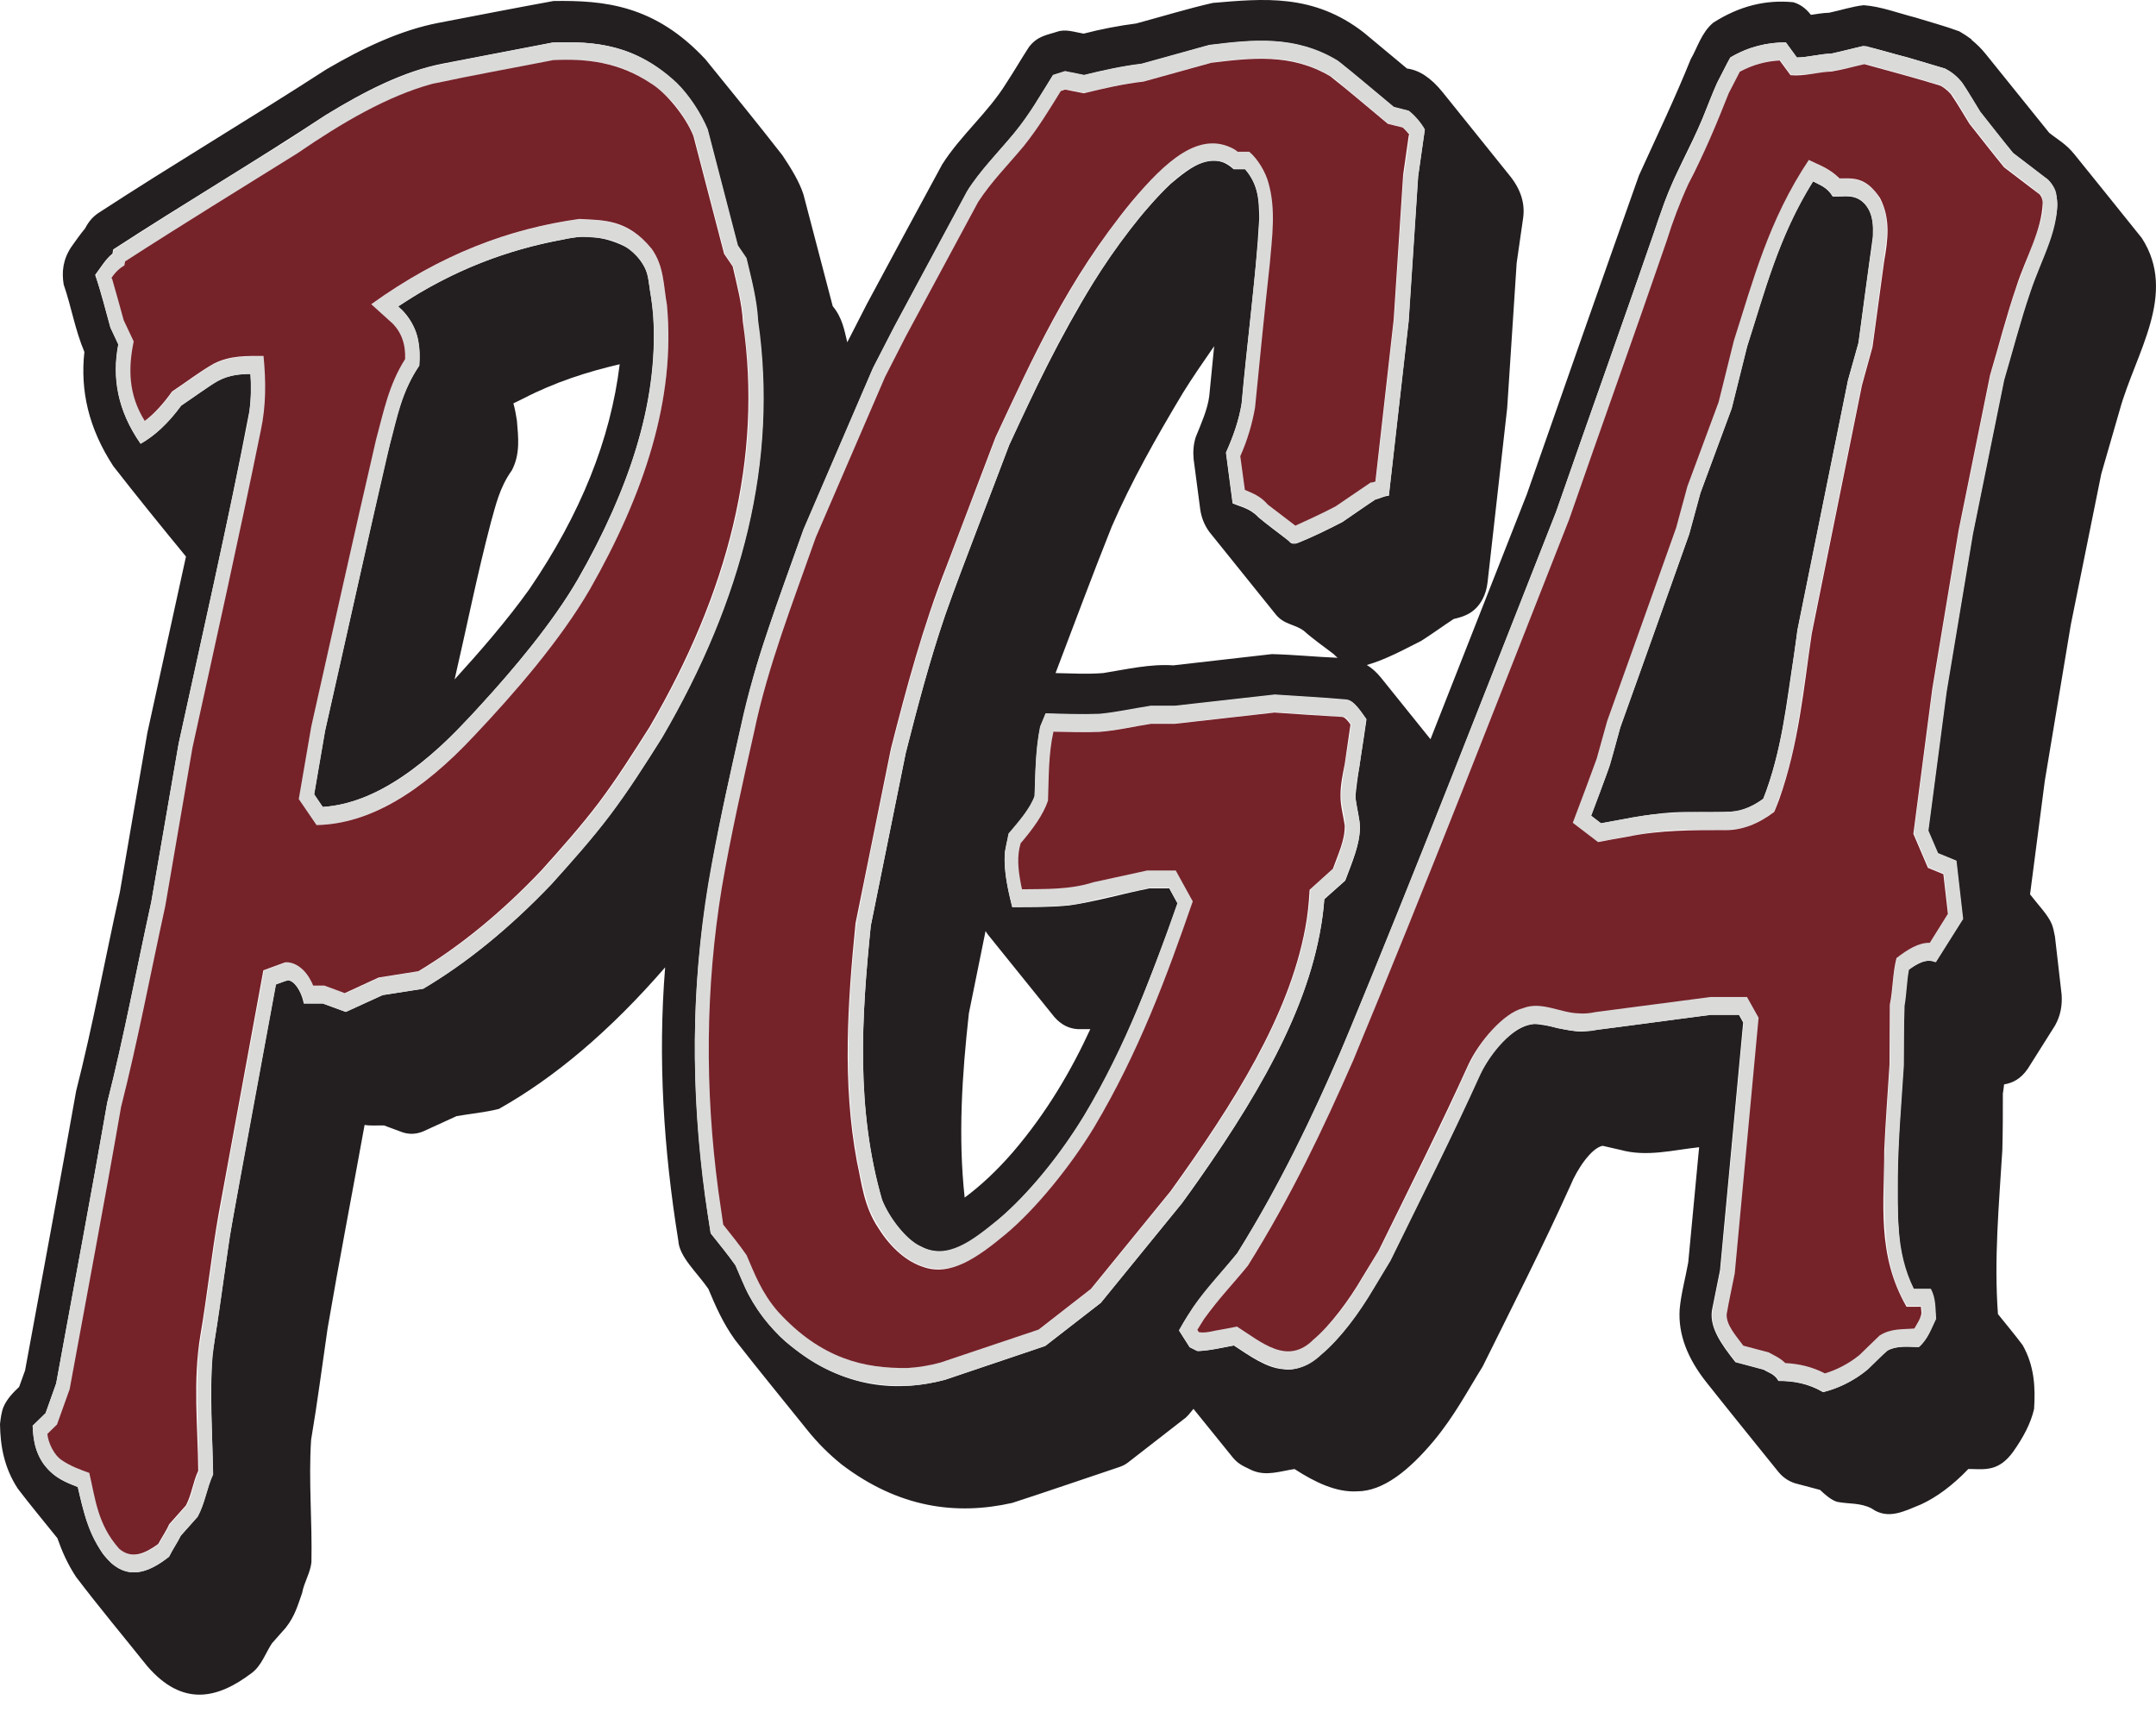 <svg width="65" height="52" viewBox="0 0 65 52" fill="none" xmlns="http://www.w3.org/2000/svg">
<path fill-rule="evenodd" clip-rule="evenodd" d="M59.431 1.194C59.579 1.315 59.727 1.453 59.87 1.633L61.779 4.002C62.033 4.209 62.282 4.33 62.541 4.653C63.218 5.494 63.901 6.335 64.572 7.176C65.662 8.864 64.382 10.641 63.906 12.36L63.35 14.286L62.43 18.84L61.647 23.543L61.203 26.96C61.441 27.272 61.742 27.574 61.859 27.859C61.906 27.976 61.927 28.108 61.954 28.235L62.155 29.986C62.176 30.308 62.123 30.621 61.954 30.917L61.134 32.218C60.922 32.525 60.679 32.647 60.42 32.689C60.409 32.784 60.399 32.874 60.383 32.964C60.383 33.535 60.383 34.101 60.367 34.672C60.266 36.318 60.113 37.968 60.235 39.613C60.483 39.925 60.753 40.243 60.98 40.55C61.335 41.174 61.367 41.83 61.324 42.475C61.224 42.909 60.996 43.337 60.684 43.776C60.272 44.337 59.875 44.295 59.457 44.284C59.42 44.284 59.378 44.284 59.341 44.284C58.865 44.781 58.389 45.13 57.923 45.347C57.431 45.543 56.929 45.834 56.421 45.469C56.077 45.294 55.733 45.342 55.389 45.273C55.209 45.22 55.035 45.067 54.871 44.913L54.114 44.712C53.94 44.654 53.776 44.559 53.623 44.379C52.903 43.485 52.168 42.581 51.464 41.692C50.867 40.946 50.591 40.216 50.639 39.47C50.681 38.994 50.814 38.529 50.898 38.053L51.226 34.583C50.433 34.667 49.645 34.884 48.851 34.662C48.671 34.625 48.491 34.577 48.317 34.54C47.973 34.604 47.539 35.26 47.349 35.73C46.529 37.55 45.603 39.37 44.699 41.195C44.238 41.935 43.858 42.671 43.228 43.432C42.466 44.342 41.694 44.951 40.922 44.956C40.292 44.993 39.657 44.691 39.028 44.284C38.599 44.347 38.176 44.511 37.743 44.321C37.563 44.226 37.356 44.168 37.166 43.935L35.981 42.47C35.881 42.591 35.796 42.708 35.695 42.776L34.019 44.078C33.934 44.147 33.844 44.189 33.754 44.221C32.675 44.58 31.596 44.956 30.517 45.305C28.824 45.686 27.094 45.453 25.375 44.147C25.015 43.856 24.656 43.512 24.301 43.062C23.587 42.173 22.852 41.279 22.164 40.396C21.794 39.883 21.572 39.37 21.355 38.852C21.016 38.359 20.477 37.889 20.45 37.397C20.006 34.651 19.831 31.906 20.053 29.161C18.393 31.076 16.716 32.488 15.039 33.429C14.616 33.535 14.187 33.572 13.764 33.646L12.759 34.106C12.553 34.191 12.341 34.202 12.135 34.133L11.579 33.927C11.384 33.921 11.188 33.943 10.992 33.911C10.622 35.958 10.225 38.005 9.876 40.047C9.712 41.168 9.569 42.29 9.379 43.406C9.299 44.633 9.416 45.86 9.389 47.093C9.358 47.41 9.162 47.712 9.109 48.019C8.982 48.373 8.897 48.712 8.612 49.071L8.199 49.537C8.003 49.833 7.887 50.209 7.591 50.431C6.554 51.219 5.501 51.457 4.438 50.224C3.719 49.325 2.989 48.452 2.29 47.532C2.037 47.146 1.867 46.76 1.73 46.368C1.333 45.871 0.91 45.368 0.534 44.871C0.122 44.236 0.011 43.591 0 42.93C0.021 42.75 0.042 42.57 0.106 42.411C0.212 42.163 0.413 41.962 0.577 41.808L0.756 41.311C1.27 38.502 1.799 35.694 2.296 32.885C2.804 30.89 3.169 28.891 3.613 26.897C3.888 25.294 4.163 23.691 4.443 22.088C4.83 20.316 5.221 18.549 5.607 16.777C4.877 15.889 4.126 14.963 3.417 14.053C2.666 12.905 2.417 11.768 2.544 10.609C2.259 9.932 2.153 9.25 1.92 8.578C1.857 8.192 1.899 7.822 2.148 7.446C2.28 7.261 2.412 7.07 2.566 6.885C2.682 6.658 2.819 6.52 2.968 6.42C5.258 4.928 7.554 3.569 9.844 2.088C10.966 1.432 12.087 0.908 13.209 0.691C14.367 0.469 15.531 0.241 16.689 0.03C18.207 0.009 19.736 0.141 21.27 1.791C22.048 2.749 22.846 3.727 23.587 4.679C23.846 5.066 24.095 5.468 24.222 5.859L25.105 9.229C25.401 9.588 25.454 9.953 25.544 10.318C25.74 9.932 25.941 9.546 26.137 9.16C26.893 7.758 27.639 6.362 28.406 4.955C28.972 4.066 29.792 3.394 30.342 2.5C30.58 2.14 30.781 1.786 31.019 1.421C31.279 1.077 31.575 1.056 31.871 0.956C32.135 0.866 32.405 0.971 32.67 1.014C33.199 0.876 33.728 0.776 34.257 0.707C35.024 0.501 35.796 0.263 36.563 0.088C38.076 -0.039 39.594 -0.203 41.117 0.982C41.551 1.342 41.985 1.707 42.419 2.066C42.773 2.109 43.138 2.336 43.498 2.786C44.175 3.632 44.863 4.478 45.54 5.325C45.862 5.737 45.979 6.15 45.92 6.573L45.725 7.927C45.63 9.387 45.534 10.842 45.439 12.302L44.847 17.56C44.826 17.735 44.778 17.909 44.699 18.057C44.476 18.48 44.143 18.586 43.826 18.66C43.498 18.872 43.165 19.121 42.842 19.322C42.297 19.597 41.752 19.893 41.207 20.046C41.35 20.131 41.498 20.258 41.646 20.443L43.127 22.284L46.032 14.899C47.153 11.694 48.275 8.493 49.412 5.288C49.946 4.114 50.502 2.955 50.972 1.786C51.184 1.421 51.29 0.993 51.649 0.686C52.448 0.173 53.252 -0.013 54.062 0.067C54.252 0.12 54.432 0.236 54.596 0.448C54.781 0.421 54.961 0.389 55.146 0.384C55.495 0.31 55.844 0.194 56.188 0.157C56.706 0.194 57.225 0.395 57.743 0.527C58.188 0.665 58.627 0.781 59.071 0.945C59.193 1.014 59.319 1.098 59.441 1.188L59.431 1.194ZM40.229 19.739C40.261 19.771 40.292 19.803 40.329 19.829C39.668 19.803 39.007 19.734 38.346 19.718L35.373 20.057C34.669 20.009 33.96 20.178 33.257 20.29C32.781 20.327 32.305 20.3 31.823 20.29C32.384 18.819 32.924 17.359 33.516 15.878C34.103 14.524 34.849 13.201 35.664 11.842C35.96 11.366 36.283 10.9 36.605 10.435L36.457 11.942C36.404 12.35 36.214 12.768 36.05 13.175C35.981 13.392 35.965 13.614 35.986 13.841L36.187 15.37C36.224 15.603 36.309 15.83 36.462 16.037L38.441 18.496C38.705 18.84 39.012 18.798 39.308 19.015C39.61 19.285 39.922 19.496 40.229 19.734V19.739ZM29.713 28.066C29.739 28.113 29.771 28.155 29.808 28.203L31.792 30.663C32.008 30.906 32.241 31.007 32.49 31.023H32.871C32.31 32.245 31.564 33.535 30.533 34.736C30.051 35.291 29.57 35.741 29.083 36.101C28.882 34.255 29.004 32.403 29.21 30.547L29.713 28.066ZM2.872 8.282C3.031 8.07 3.2 7.79 3.391 7.647L3.412 7.52C5.549 6.129 7.691 4.87 9.818 3.468C10.992 2.749 12.172 2.146 13.346 1.918L16.652 1.283C17.932 1.241 19.207 1.315 20.503 2.616C20.852 2.992 21.138 3.463 21.323 3.897L22.233 7.398L22.492 7.779C22.651 8.435 22.825 9.096 22.846 9.752C23.439 13.884 22.392 18.052 19.953 22.236C19.451 23.035 18.943 23.834 18.387 24.569C17.832 25.304 17.224 25.981 16.615 26.659C15.335 28.002 14.05 29.039 12.754 29.806L11.532 29.996L10.421 30.504L9.728 30.25H9.157C9.12 30.023 8.966 29.652 8.739 29.563C8.712 29.552 8.686 29.547 8.665 29.547L8.316 29.674C7.85 32.208 7.369 34.747 6.924 37.28C6.75 38.471 6.591 39.666 6.401 40.856C6.327 42.052 6.401 43.247 6.422 44.443C6.226 44.866 6.184 45.294 5.956 45.718L5.448 46.289C5.343 46.501 5.195 46.712 5.094 46.924C4.433 47.437 3.756 47.706 3.089 46.823C2.645 46.157 2.497 45.49 2.343 44.824C2 44.675 1.65 44.586 1.307 44.12C1.053 43.75 1 43.364 0.984 42.977L1.375 42.597L1.693 41.703C2.206 38.883 2.745 36.059 3.232 33.239C3.745 31.224 4.115 29.208 4.56 27.193L5.385 22.416C6.11 19.078 6.882 15.74 7.517 12.403C7.57 12.027 7.575 11.651 7.549 11.271C7.162 11.271 6.776 11.323 6.39 11.588L5.459 12.228C5.062 12.768 4.644 13.148 4.237 13.376C3.544 12.381 3.37 11.387 3.565 10.382L3.327 9.874C3.179 9.345 3.052 8.816 2.867 8.282H2.872ZM35.553 40.1C35.965 39.291 36.679 38.545 37.303 37.778C38.727 35.492 39.784 33.218 40.742 30.933C42.874 25.765 44.879 20.596 46.915 15.428C47.999 12.313 49.11 9.208 50.184 6.092C50.491 5.251 50.967 4.426 51.316 3.6C51.475 3.214 51.612 2.828 51.792 2.447C51.919 2.209 52.03 1.971 52.163 1.733C52.713 1.405 53.279 1.278 53.834 1.278L54.167 1.733C54.516 1.733 54.866 1.622 55.215 1.617L56.162 1.389C56.606 1.463 57.056 1.622 57.505 1.728L58.632 2.066C58.838 2.172 59.076 2.352 59.245 2.632L59.695 3.368C60.023 3.786 60.346 4.198 60.684 4.611C61.044 4.886 61.393 5.15 61.758 5.436C62.197 5.949 61.996 6.515 61.848 7.065C61.578 7.875 61.208 8.673 60.98 9.477L60.409 11.461L59.468 16.1L58.674 20.856L58.124 25.045L58.415 25.722L58.97 25.95L59.171 27.706L58.352 29.007C58.082 28.886 57.807 29.039 57.537 29.235C57.463 29.61 57.463 29.986 57.394 30.367L57.383 32.123C57.272 33.937 57.093 35.741 57.283 37.556C57.362 37.989 57.447 38.418 57.685 38.857H58.198C58.352 39.153 58.33 39.46 58.357 39.761C58.219 40.042 58.119 40.364 57.844 40.608C57.521 40.608 57.204 40.55 56.881 40.724C56.654 40.936 56.426 41.179 56.204 41.364C55.786 41.681 55.379 41.861 54.961 41.967C54.516 41.703 54.067 41.629 53.617 41.629C53.495 41.412 53.321 41.385 53.173 41.29L52.321 41.063C51.887 40.513 51.496 39.973 51.628 39.423L51.856 38.291L52.554 30.822L52.427 30.594H51.57C50.279 30.758 48.989 30.943 47.703 31.097C47.217 31.097 46.735 30.89 46.254 30.869C45.772 30.901 45.212 31.372 44.788 32.081C44.667 32.282 44.566 32.483 44.476 32.689C43.683 34.461 42.768 36.233 41.906 38.01C41.414 38.804 40.975 39.656 40.276 40.396C39.747 40.967 39.218 41.364 38.684 41.274C38.187 41.237 37.695 40.888 37.198 40.56C36.827 40.629 36.462 40.719 36.097 40.729L35.865 40.613L35.542 40.105L35.553 40.1ZM32.104 2.151L32.68 2.267C33.257 2.125 33.839 1.998 34.415 1.929L36.452 1.363C37.769 1.204 39.091 1.035 40.419 1.902C40.953 2.347 41.482 2.786 42.017 3.23L42.466 3.346C42.63 3.473 42.831 3.696 42.953 3.912L42.752 5.325L42.466 9.684L41.869 14.947C41.731 14.947 41.593 15.037 41.461 15.058L40.467 15.74C40.001 15.979 39.536 16.211 39.07 16.386C39.002 16.391 38.928 16.407 38.853 16.306C38.552 16.068 38.245 15.851 37.944 15.598C37.684 15.322 37.42 15.286 37.161 15.174L36.96 13.646C37.182 13.154 37.351 12.667 37.431 12.175C37.594 10.308 37.864 8.435 37.965 6.568C37.949 6.081 37.959 5.584 37.536 5.103H37.192C36.574 4.526 35.928 5.002 35.288 5.547C34.452 6.34 33.595 7.499 32.966 8.515C31.961 10.149 31.173 11.784 30.422 13.424C29.781 15.132 29.099 16.846 28.496 18.544C28.02 19.93 27.66 21.316 27.306 22.707L26.253 27.912C25.973 30.663 25.798 33.408 26.592 36.175C26.814 36.746 27.375 37.45 27.824 37.614C28.343 37.852 28.872 37.709 29.406 37.307C30.226 36.741 31.051 35.931 31.876 34.837C33.484 32.657 34.315 30.43 35.151 28.219C35.272 27.891 35.383 27.563 35.5 27.235L35.251 26.78H34.653C33.849 26.939 33.045 27.177 32.241 27.293C31.665 27.352 31.093 27.346 30.517 27.346C30.379 26.801 30.263 26.256 30.294 25.706L30.411 25.14C30.712 24.786 31.062 24.389 31.194 24.008C31.22 23.31 31.22 22.612 31.363 21.914L31.527 21.517C32.141 21.533 32.754 21.57 33.368 21.517L34.696 21.289H35.42L38.441 20.951C39.166 21.004 39.89 21.03 40.615 21.11C40.816 21.11 41.028 21.453 41.197 21.686C41.096 22.443 40.948 23.199 40.869 23.955C40.869 24.008 40.869 24.061 40.874 24.114C40.916 24.384 40.985 24.654 41.001 24.924C41.001 25.463 40.758 26.008 40.557 26.547L39.927 27.108C39.716 29.917 38.129 32.736 36.145 35.561C35.976 35.799 35.806 36.043 35.632 36.275L33.188 39.275L31.511 40.576L28.485 41.597C26.898 42.004 25.296 41.808 23.677 40.438C23.227 40.047 22.725 39.396 22.466 38.82L22.175 38.143C21.947 37.82 21.683 37.503 21.429 37.18C20.969 34.35 20.805 31.515 21.096 28.663C21.249 27.076 21.556 25.505 21.884 23.94C22.249 22.342 22.55 20.745 23.106 19.147C23.455 18.078 23.852 17.02 24.227 15.963L26.322 11.096L26.962 9.853C27.708 8.467 28.448 7.086 29.205 5.695C29.834 4.764 30.718 4.008 31.273 3.034C31.432 2.78 31.59 2.527 31.744 2.273L32.109 2.156L32.104 2.151Z" fill="#231F20"/>
<path fill-rule="evenodd" clip-rule="evenodd" d="M12.077 9.303C12.336 9.541 12.553 9.938 12.606 10.266C12.653 10.514 12.659 10.768 12.637 11.022C12.018 11.948 11.902 12.873 11.648 13.805C11.024 16.55 10.416 19.295 9.797 22.035L9.469 23.945L9.728 24.326C11.299 24.231 12.896 23.051 14.473 21.274C15.515 20.136 16.679 18.75 17.424 17.454C18.922 14.841 19.842 12.207 19.699 9.557C19.673 9.16 19.593 8.763 19.541 8.372C19.482 7.991 19.101 7.541 18.805 7.414C18.197 7.118 17.578 7.071 16.964 7.224C15.319 7.526 13.653 8.134 12.002 9.239C12.024 9.261 12.05 9.282 12.071 9.308L12.077 9.303ZM15.769 12.017C16.742 11.514 17.71 11.207 18.683 10.98C18.408 13.239 17.509 15.492 15.959 17.761C15.266 18.729 14.457 19.655 13.706 20.48C14.071 18.904 14.383 17.328 14.801 15.741C14.949 15.222 15.06 14.698 15.43 14.18C15.69 13.688 15.626 13.18 15.584 12.678C15.557 12.503 15.525 12.329 15.478 12.159C15.573 12.112 15.668 12.064 15.769 12.017Z" fill="#231F20"/>
<path fill-rule="evenodd" clip-rule="evenodd" d="M54.543 5.658C53.591 7.245 53.183 8.848 52.67 10.445L52.205 12.313L51.263 14.857L50.925 16.1C50.232 18.042 49.549 19.983 48.846 21.93C48.724 22.358 48.624 22.781 48.481 23.21C48.317 23.67 48.142 24.13 47.968 24.59L48.264 24.818C49.1 24.67 49.935 24.485 50.771 24.479C51.284 24.479 51.792 24.506 52.305 24.458C52.591 24.421 52.871 24.289 53.157 24.082C53.728 22.638 53.855 21.184 54.088 19.734C54.125 19.486 54.157 19.237 54.188 18.994L55.712 11.466L56.029 10.334C56.172 9.266 56.315 8.197 56.463 7.134C56.468 6.817 56.495 6.515 56.246 6.171C55.923 5.817 55.585 5.944 55.252 5.923C55.077 5.632 54.855 5.579 54.659 5.468C54.617 5.531 54.58 5.595 54.538 5.663L54.543 5.658Z" fill="#231F20"/>
<path fill-rule="evenodd" clip-rule="evenodd" d="M35.875 40.608C35.965 40.645 36.06 40.724 36.15 40.724C36.505 40.703 36.859 40.618 37.214 40.555C38.086 41.147 38.954 41.687 39.843 40.83C40.398 40.37 40.996 39.56 41.408 38.857L41.922 38.005C42.842 36.127 43.789 34.255 44.64 32.372C44.937 31.747 45.608 30.954 46.153 30.88C46.481 30.801 46.815 30.996 47.142 31.028C47.481 31.091 47.82 31.123 48.158 31.044L51.586 30.589H52.443L52.57 30.816L51.871 38.286C51.787 38.714 51.686 39.148 51.623 39.576C51.575 40.068 51.951 40.566 52.337 41.057L53.189 41.285C53.337 41.38 53.506 41.401 53.633 41.623C54.077 41.623 54.527 41.703 54.977 41.962C55.421 41.846 55.865 41.645 56.31 41.285C56.516 41.089 56.722 40.867 56.928 40.698C57.235 40.55 57.547 40.597 57.86 40.602C58.129 40.364 58.235 40.036 58.373 39.756C58.346 39.455 58.373 39.153 58.214 38.852H57.701C57.14 37.714 57.225 36.572 57.219 35.424C57.23 34.318 57.331 33.218 57.399 32.118C57.405 31.52 57.399 30.917 57.42 30.319C57.484 29.959 57.484 29.595 57.553 29.23C57.822 29.034 58.092 28.88 58.367 29.002L59.187 27.701L58.986 25.945L58.431 25.717L58.14 25.04L58.69 20.851L59.483 16.095L60.425 11.456C60.684 10.578 60.907 9.705 61.208 8.822C61.531 7.811 62.171 6.811 61.986 5.806C61.949 5.648 61.8 5.431 61.658 5.346L60.695 4.611C60.356 4.198 60.034 3.78 59.706 3.368C59.52 3.072 59.357 2.781 59.15 2.479C58.981 2.273 58.812 2.151 58.642 2.067C57.849 1.823 57.05 1.612 56.257 1.389H56.172C55.844 1.463 55.516 1.559 55.183 1.617C54.85 1.627 54.511 1.728 54.178 1.733L53.845 1.278C53.289 1.278 52.734 1.405 52.173 1.733C52.025 1.992 51.909 2.257 51.755 2.521C51.395 3.437 51.015 4.357 50.533 5.267C50.263 5.854 50.041 6.452 49.851 7.049C48.888 9.842 47.883 12.636 46.915 15.423C44.773 20.851 42.673 26.267 40.419 31.7C39.536 33.715 38.568 35.752 37.303 37.773C36.859 38.323 36.373 38.815 35.971 39.402C35.822 39.635 35.685 39.862 35.547 40.095L35.87 40.602L35.875 40.608ZM36.113 40.063C36.277 39.793 36.462 39.486 36.695 39.248L37.631 38.132C39.086 35.805 40.16 33.498 41.133 31.166C43.27 25.992 45.275 20.819 47.317 15.64C48.401 12.53 49.512 9.425 50.586 6.309C50.771 5.833 50.972 5.362 51.237 4.891C51.591 4.151 51.871 3.405 52.205 2.664C52.295 2.495 52.379 2.32 52.469 2.151C52.866 1.94 53.268 1.834 53.67 1.813L53.998 2.257C54.739 2.257 55.479 2.114 56.225 1.924C56.992 2.135 57.754 2.336 58.521 2.574C58.653 2.648 58.806 2.765 58.917 2.939L59.388 3.712C59.737 4.151 60.076 4.59 60.436 5.029C60.806 5.314 61.171 5.574 61.547 5.891C61.689 6.298 61.51 6.716 61.372 7.129C61.108 7.848 60.801 8.568 60.594 9.287L60.013 11.292L59.066 15.968L58.272 20.745L57.701 25.119L58.14 26.146L58.605 26.336L58.743 27.532L58.198 28.404C57.865 28.399 57.526 28.6 57.193 28.864C57.066 29.335 57.082 29.801 56.992 30.272L56.981 32.075C56.87 33.927 56.685 35.778 56.892 37.635C56.992 38.212 57.13 38.793 57.495 39.37C57.643 39.37 57.785 39.359 57.934 39.381C57.944 39.497 57.976 39.619 57.891 39.74C57.844 39.841 57.791 39.941 57.727 40.042C57.383 40.042 57.04 40.021 56.691 40.237C56.463 40.454 56.23 40.698 56.003 40.888C55.68 41.132 55.363 41.28 55.045 41.38C54.649 41.174 54.247 41.094 53.85 41.068C53.686 40.904 53.517 40.841 53.347 40.745L52.586 40.544C52.337 40.206 52.025 39.867 52.094 39.523L52.332 38.36L53.051 30.652L52.702 30.028H51.596C50.316 30.198 49.031 30.372 47.751 30.531C47.306 30.526 46.862 30.356 46.423 30.298C45.846 30.282 45.254 30.626 44.677 31.435C44.455 31.753 44.286 32.075 44.148 32.398C43.36 34.154 42.456 35.916 41.593 37.677C41.117 38.434 40.705 39.248 40.038 39.957C39.594 40.428 39.15 40.809 38.7 40.692C38.245 40.618 37.785 40.269 37.325 39.962C36.954 40.031 36.589 40.116 36.219 40.153C36.187 40.142 36.156 40.111 36.129 40.058C36.129 40.058 36.14 40.042 36.14 40.036L36.113 40.063Z" fill="#DADAD9"/>
<path fill-rule="evenodd" clip-rule="evenodd" d="M55.41 5.341C55.114 5.066 54.818 4.971 54.516 4.823C53.305 6.637 52.845 8.451 52.258 10.271L51.797 12.122L50.856 14.662L50.517 15.91C49.824 17.851 49.142 19.793 48.438 21.734C48.317 22.157 48.216 22.58 48.079 22.998C47.862 23.601 47.634 24.199 47.407 24.797L48.169 25.379C49.036 25.225 49.898 25.024 50.766 25.019C51.295 25.008 51.824 25.051 52.353 24.992C52.728 24.945 53.109 24.754 53.48 24.469C54.125 22.929 54.263 21.38 54.506 19.835C54.543 19.592 54.575 19.343 54.606 19.1L56.119 11.615L56.437 10.461C56.585 9.361 56.733 8.266 56.881 7.166C56.892 6.706 56.902 6.272 56.532 5.78C56.177 5.373 55.797 5.362 55.426 5.378C55.426 5.378 55.4 5.351 55.389 5.341H55.41ZM54.739 5.5C54.913 5.6 55.098 5.653 55.257 5.917C55.622 5.965 55.992 5.722 56.363 6.351C56.553 6.822 56.463 7.309 56.378 7.785L56.035 10.329L55.717 11.461L54.194 18.988C53.95 20.618 53.813 22.236 53.247 23.871C53.22 23.94 53.194 24.009 53.162 24.077C52.781 24.358 52.401 24.479 52.014 24.474C51.015 24.474 50.015 24.474 49.02 24.68C48.772 24.723 48.523 24.77 48.269 24.818L47.973 24.59C48.163 24.083 48.359 23.57 48.539 23.062L48.851 21.93C49.549 19.988 50.237 18.047 50.93 16.1L51.269 14.857L52.21 12.313L52.676 10.445C53.21 8.79 53.623 7.129 54.664 5.468C54.691 5.478 54.712 5.489 54.739 5.505V5.5Z" fill="#DADAD9"/>
<path fill-rule="evenodd" clip-rule="evenodd" d="M31.739 2.268C31.374 2.855 31.04 3.437 30.57 4.018C30.093 4.59 29.533 5.15 29.147 5.775L26.957 9.848L26.317 11.091L24.222 15.957C23.524 17.941 22.751 19.919 22.333 21.898C21.974 23.49 21.619 25.072 21.349 26.653C20.836 29.774 20.826 32.916 21.254 36.053C21.307 36.429 21.365 36.804 21.424 37.175C21.683 37.497 21.942 37.82 22.169 38.138C22.418 38.725 22.661 39.328 23.185 39.931C24.582 41.465 25.999 41.803 27.422 41.772C27.777 41.75 28.131 41.692 28.485 41.592L31.511 40.571L33.188 39.27L35.632 36.27C37.505 33.668 39.155 31.07 39.721 28.452C39.821 28.002 39.895 27.553 39.922 27.098L40.551 26.537C40.763 25.95 41.049 25.368 40.99 24.781C40.948 24.516 40.879 24.252 40.864 23.982C40.864 23.702 40.927 23.421 40.98 23.141L41.191 21.67C41.012 21.416 40.795 21.089 40.578 21.083C39.864 21.02 39.144 20.983 38.43 20.935L35.41 21.274H34.685C34.172 21.353 33.659 21.469 33.146 21.517C32.606 21.538 32.061 21.517 31.522 21.501L31.358 21.898C31.215 22.596 31.215 23.294 31.189 23.993C31.056 24.373 30.702 24.776 30.406 25.125C30.369 25.341 30.3 25.564 30.289 25.781C30.268 26.299 30.39 26.817 30.517 27.331C31.374 27.32 32.225 27.373 33.087 27.103L34.653 26.765H35.251L35.5 27.219C34.743 29.362 33.955 31.494 32.675 33.641C31.982 34.784 30.982 36.022 30.093 36.762C29.321 37.392 28.549 38.005 27.755 37.566C27.332 37.381 26.809 36.709 26.592 36.159C25.803 33.419 25.973 30.652 26.253 27.896L27.306 22.691C27.766 20.882 28.253 19.068 28.962 17.259L30.427 13.413C31.517 11.091 32.537 8.769 34.452 6.441C35.288 5.457 36.124 4.595 36.97 4.918C37.044 4.955 37.124 5.008 37.198 5.092H37.541C38.097 5.764 37.97 6.505 37.938 7.213C37.78 8.864 37.594 10.514 37.436 12.165C37.356 12.651 37.187 13.143 36.965 13.635L37.166 15.164C37.436 15.275 37.7 15.302 37.97 15.614C38.272 15.852 38.573 16.063 38.88 16.323C39.012 16.434 39.15 16.365 39.287 16.296C39.684 16.132 40.075 15.931 40.472 15.73C40.811 15.503 41.144 15.254 41.482 15.048C41.615 15.011 41.742 14.931 41.874 14.937L42.472 9.673L42.757 5.314L42.958 3.902C42.842 3.69 42.641 3.463 42.472 3.336L42.022 3.22C41.456 2.754 40.89 2.262 40.329 1.823C39.044 1.046 37.748 1.194 36.457 1.352L34.42 1.918C33.844 1.987 33.262 2.114 32.685 2.257L32.109 2.141L31.744 2.257L31.739 2.268ZM42.318 5.256L42.032 9.62L41.482 14.492C41.435 14.513 41.387 14.524 41.34 14.524L40.282 15.243C39.88 15.455 39.472 15.64 39.07 15.825C38.785 15.603 38.494 15.397 38.208 15.153C37.991 14.921 37.769 14.841 37.552 14.746L37.415 13.73C37.631 13.239 37.774 12.757 37.859 12.265C38.028 10.366 38.303 8.462 38.398 6.563C38.383 5.939 38.367 5.288 37.806 4.669L37.69 4.553C37.568 4.553 37.446 4.574 37.319 4.537C36.076 3.712 34.754 5.235 33.516 6.859C31.982 8.949 31.009 11.064 30.035 13.165C29.39 14.884 28.702 16.608 28.094 18.322C27.613 19.729 27.242 21.136 26.883 22.549C26.523 24.321 26.153 26.098 25.814 27.87C25.523 30.7 25.359 33.53 26.184 36.381C26.375 36.842 26.74 37.429 27.137 37.762C28.067 38.566 29.014 38.301 29.967 37.503C30.707 36.931 31.448 36.17 32.183 35.186C33.86 32.911 34.717 30.594 35.59 28.288C35.727 27.912 35.854 27.532 35.986 27.156L35.473 26.225H34.611C33.807 26.384 33.003 26.611 32.199 26.743C31.744 26.786 31.289 26.802 30.839 26.786C30.765 26.447 30.712 26.109 30.723 25.77L30.797 25.41C31.151 24.998 31.479 24.553 31.622 24.125C31.649 23.432 31.633 22.739 31.786 22.046C32.331 22.057 32.871 22.088 33.41 22.035L34.722 21.808H35.441L38.446 21.469C39.139 21.517 39.832 21.549 40.53 21.617C40.599 21.612 40.673 21.755 40.736 21.829C40.652 22.517 40.498 23.199 40.44 23.882C40.414 24.257 40.573 24.633 40.567 25.014C40.525 25.4 40.356 25.791 40.213 26.177L39.509 26.812C39.377 29.595 37.785 32.393 35.822 35.191C35.658 35.429 35.489 35.662 35.32 35.895L32.918 38.841L31.342 40.068L28.385 41.063C26.914 41.438 25.433 41.253 23.936 39.994C23.54 39.645 23.079 39.063 22.846 38.55C22.73 38.291 22.64 38.037 22.503 37.778C22.296 37.487 22.064 37.196 21.831 36.905C21.397 34.186 21.249 31.456 21.529 28.722C21.677 27.161 21.984 25.611 22.307 24.067C22.667 22.49 22.963 20.914 23.508 19.338C23.852 18.285 24.248 17.238 24.619 16.185L26.703 11.355L27.327 10.133C28.083 8.737 28.819 7.34 29.596 5.939C30.189 5.113 30.945 4.447 31.469 3.579C31.654 3.299 31.829 3.019 31.998 2.733L32.13 2.691L32.691 2.802C33.294 2.654 33.892 2.516 34.495 2.447L36.536 1.881C37.753 1.739 38.98 1.564 40.208 2.352C40.763 2.812 41.308 3.267 41.858 3.728L42.308 3.839C42.371 3.897 42.435 3.971 42.503 4.05L42.334 5.246L42.318 5.256Z" fill="#DADAD9"/>
<path fill-rule="evenodd" clip-rule="evenodd" d="M2.893 8.34C3.063 8.848 3.19 9.361 3.333 9.874L3.571 10.382C3.38 11.371 3.539 12.371 4.242 13.376C4.65 13.149 5.068 12.773 5.464 12.228C5.845 11.974 6.231 11.678 6.607 11.466C6.919 11.308 7.236 11.276 7.554 11.276C7.596 11.805 7.554 12.339 7.443 12.868C6.797 16.053 6.083 19.237 5.385 22.422L4.56 27.198C4.115 29.214 3.745 31.229 3.232 33.245C2.74 36.069 2.206 38.889 1.693 41.708L1.375 42.602L0.984 42.983C1.005 43.433 1.069 43.925 1.502 44.348C1.783 44.612 2.063 44.718 2.349 44.829C2.534 45.591 2.655 46.395 3.354 47.12C3.925 47.611 4.512 47.395 5.099 46.929C5.205 46.712 5.353 46.501 5.454 46.294L5.962 45.723C6.189 45.3 6.231 44.877 6.427 44.448C6.411 43.089 6.263 41.74 6.475 40.375C6.681 39.164 6.808 37.958 7.02 36.746L8.321 29.679C8.442 29.637 8.569 29.579 8.696 29.552C8.892 29.563 9.083 29.917 9.141 30.129C9.151 30.171 9.162 30.208 9.167 30.25H9.738L10.431 30.504L11.542 29.997L12.764 29.806C14.055 29.039 15.34 28.002 16.626 26.659C17.234 25.982 17.842 25.305 18.398 24.569C18.953 23.834 19.461 23.035 19.964 22.236C22.397 18.073 23.465 13.884 22.857 9.663C22.825 9.033 22.656 8.409 22.508 7.779L22.249 7.399L21.339 3.897C21.143 3.426 20.794 2.881 20.403 2.495C19.17 1.342 17.916 1.231 16.668 1.284C15.441 1.527 14.214 1.744 12.981 2.008C11.59 2.384 10.193 3.193 8.802 4.151C7.009 5.267 5.221 6.367 3.428 7.526L3.407 7.653C3.221 7.785 3.047 8.07 2.888 8.287C2.893 8.308 2.904 8.33 2.909 8.345L2.893 8.34ZM3.422 8.324C3.528 8.166 3.655 8.076 3.772 8.002L3.793 7.88C5.866 6.526 7.945 5.309 10.014 3.95C11.146 3.257 12.283 2.675 13.415 2.447L16.7 1.818C17.869 1.781 19.038 1.839 20.223 3.019C20.519 3.336 20.768 3.738 20.926 4.103L21.852 7.658L22.111 8.039C22.249 8.631 22.407 9.218 22.423 9.811C23.011 13.815 21.979 17.857 19.609 21.914C19.117 22.691 18.62 23.474 18.075 24.199C17.53 24.918 16.938 25.58 16.34 26.246C15.113 27.532 13.875 28.537 12.637 29.282L11.437 29.473L10.416 29.944L9.802 29.716H9.463C9.336 29.383 8.998 29.023 8.739 29.018C8.696 29.013 8.654 29.018 8.612 29.018L7.961 29.256C7.48 31.901 6.977 34.546 6.512 37.196C6.337 38.397 6.173 39.608 5.983 40.809C5.903 41.989 5.977 43.168 5.999 44.342C5.835 44.686 5.813 45.035 5.628 45.385L5.12 45.956C5.031 46.151 4.893 46.347 4.793 46.548C4.327 46.882 3.84 47.114 3.385 46.421C2.978 45.755 2.856 45.083 2.714 44.406C2.343 44.247 1.947 44.221 1.597 43.708C1.508 43.554 1.471 43.39 1.444 43.237L1.735 42.951L2.116 41.888C2.634 39.053 3.174 36.217 3.666 33.382C4.179 31.361 4.549 29.346 4.999 27.325L5.819 22.549C6.543 19.2 7.321 15.852 7.961 12.508C8.046 11.921 8.014 11.334 7.961 10.742C7.374 10.742 6.787 10.715 6.194 11.128L5.205 11.805C4.946 12.165 4.65 12.498 4.375 12.683C3.877 11.89 3.883 11.096 4.047 10.292C3.888 9.948 3.708 9.604 3.639 9.261C3.56 8.97 3.481 8.673 3.391 8.388C3.391 8.388 3.422 8.345 3.438 8.324H3.422Z" fill="#DADAD9"/>
<path fill-rule="evenodd" clip-rule="evenodd" d="M12.188 10.853C11.563 11.916 11.41 12.99 11.14 14.058L9.379 21.903L9.003 24.088L9.537 24.871C11.267 24.855 13.023 23.643 14.764 21.681C15.832 20.512 17.017 19.099 17.784 17.772C19.403 14.931 20.376 12.069 20.106 9.192C19.98 8.578 20.059 7.927 19.493 7.314C18.826 6.653 18.144 6.631 17.467 6.605C15.388 6.891 13.277 7.674 11.193 9.176C11.431 9.398 11.669 9.583 11.913 9.837C12.182 10.149 12.225 10.482 12.219 10.816C12.219 10.816 12.204 10.842 12.193 10.858L12.188 10.853ZM12.399 8.98C14.097 7.933 15.779 7.383 17.488 7.134C18.096 7.176 18.705 7.123 19.318 7.853C19.583 8.213 19.551 8.61 19.636 8.996C19.985 11.604 19.144 14.233 17.758 16.872C16.832 18.666 15.15 20.596 13.738 22.051C12.405 23.421 11.077 24.23 9.733 24.326L9.474 23.945L9.802 22.035C10.453 19.158 11.082 16.285 11.754 13.402C11.976 12.609 12.098 11.821 12.643 11.022C12.68 10.461 12.643 9.848 12.077 9.303C12.055 9.282 12.029 9.255 12.008 9.234C12.14 9.149 12.267 9.065 12.405 8.98H12.399Z" fill="#DADAD9"/>
<path fill-rule="evenodd" clip-rule="evenodd" d="M3.375 8.388C3.497 8.806 3.613 9.229 3.729 9.652L4.031 10.292C3.867 11.085 3.861 11.884 4.364 12.688C4.639 12.487 4.93 12.165 5.189 11.8C5.607 11.524 6.03 11.197 6.443 10.964C6.94 10.71 7.443 10.731 7.945 10.731C8.019 11.482 8.025 12.233 7.861 12.985C7.215 16.169 6.501 19.353 5.803 22.538L4.983 27.314C4.539 29.335 4.163 31.351 3.65 33.371C3.158 36.207 2.618 39.042 2.1 41.877L1.719 42.941L1.428 43.226C1.455 43.485 1.613 43.85 1.867 44.02C2.142 44.21 2.417 44.3 2.692 44.401C2.872 45.157 2.936 45.95 3.592 46.686C3.978 47.019 4.375 46.828 4.771 46.543C4.877 46.342 5.015 46.146 5.099 45.95L5.607 45.379C5.787 45.03 5.813 44.686 5.977 44.337C5.962 42.977 5.813 41.618 6.041 40.253C6.247 39.047 6.374 37.836 6.586 36.624L7.94 29.25L8.591 29.012C8.839 28.981 9.157 29.161 9.358 29.536C9.389 29.594 9.421 29.653 9.442 29.711H9.781L10.394 29.938L11.415 29.467L12.616 29.277C13.849 28.536 15.092 27.531 16.319 26.241C16.917 25.574 17.509 24.913 18.054 24.194C18.599 23.469 19.091 22.691 19.588 21.908C21.947 17.867 23 13.804 22.397 9.71C22.37 9.155 22.217 8.594 22.09 8.033L21.831 7.652L20.905 4.098C20.667 3.505 20.085 2.796 19.62 2.511C18.646 1.86 17.663 1.765 16.679 1.812C15.462 2.051 14.251 2.267 13.034 2.527C11.68 2.897 10.326 3.69 8.966 4.621C7.236 5.7 5.501 6.764 3.772 7.88L3.75 8.002C3.618 8.076 3.475 8.203 3.354 8.388H3.375ZM12.214 10.81C12.23 10.44 12.14 10.001 11.749 9.673L11.193 9.171C13.288 7.663 15.361 6.891 17.467 6.6C18.192 6.642 18.916 6.6 19.646 7.499C20.027 8.028 20.001 8.62 20.106 9.186C20.376 12.027 19.419 14.899 17.784 17.766C16.895 19.3 15.504 20.903 14.303 22.173C12.717 23.871 11.14 24.844 9.543 24.871L9.008 24.088L9.384 21.903C10.035 19.015 10.669 16.132 11.341 13.238C11.563 12.429 11.711 11.614 12.225 10.805L12.214 10.81Z" fill="#762229"/>
<path fill-rule="evenodd" clip-rule="evenodd" d="M42.487 4.055C42.424 3.976 42.361 3.907 42.292 3.844L41.842 3.733C41.266 3.257 40.684 2.754 40.112 2.304C38.922 1.596 37.721 1.749 36.521 1.892L34.479 2.458C33.876 2.527 33.278 2.664 32.675 2.812L32.114 2.701L31.982 2.744C31.638 3.299 31.31 3.849 30.86 4.41C30.406 4.955 29.877 5.489 29.491 6.087L27.306 10.144L26.682 11.366L24.597 16.195C23.91 18.147 23.148 20.089 22.741 22.041C22.386 23.622 22.032 25.188 21.762 26.759C21.265 29.79 21.249 32.842 21.656 35.889C21.704 36.233 21.757 36.572 21.804 36.916C22.048 37.222 22.296 37.529 22.508 37.836C22.751 38.397 22.958 38.968 23.46 39.544C24.751 40.957 26.063 41.264 27.38 41.237C27.703 41.216 28.03 41.163 28.358 41.073L31.316 40.079L32.892 38.852L35.293 35.905C37.192 33.266 38.859 30.631 39.351 27.981C39.425 27.595 39.462 27.209 39.483 26.823L40.186 26.188C40.34 25.749 40.557 25.315 40.541 24.876C40.498 24.585 40.414 24.294 40.414 24.003C40.409 23.68 40.477 23.358 40.541 23.035L40.715 21.84C40.636 21.729 40.546 21.612 40.456 21.612C39.779 21.57 39.102 21.527 38.425 21.48L35.42 21.819H34.701C34.182 21.898 33.664 22.025 33.146 22.062C32.685 22.083 32.225 22.062 31.76 22.056C31.606 22.75 31.622 23.442 31.596 24.135C31.453 24.564 31.125 25.008 30.771 25.421C30.654 25.812 30.697 26.209 30.771 26.606C30.781 26.674 30.797 26.738 30.813 26.807C31.532 26.796 32.246 26.823 32.966 26.595L34.584 26.241H35.447L35.96 27.172C35.172 29.446 34.341 31.705 32.987 33.98C32.268 35.165 31.226 36.45 30.305 37.217C29.48 37.899 28.655 38.497 27.814 38.185C27.375 38.042 26.883 37.661 26.486 37.027C26.042 36.365 25.983 35.688 25.835 35.017C25.391 32.631 25.555 30.229 25.793 27.833L26.861 22.564C27.327 20.729 27.824 18.883 28.544 17.047L30.014 13.18C31.125 10.81 32.172 8.446 34.124 6.071C35.145 4.859 36.161 3.923 37.203 4.494C37.24 4.516 37.277 4.542 37.314 4.574H37.663C37.922 4.791 38.16 5.193 38.245 5.521C38.472 6.33 38.351 7.145 38.282 7.959C38.123 9.403 37.981 10.842 37.838 12.286C37.753 12.773 37.61 13.265 37.393 13.752L37.531 14.767C37.758 14.868 37.991 14.942 38.224 15.212L39.054 15.846C39.456 15.661 39.864 15.476 40.266 15.264L41.324 14.545C41.371 14.545 41.419 14.534 41.467 14.513L42.017 9.641L42.302 5.277L42.472 4.082L42.487 4.055Z" fill="#762229"/>
<path fill-rule="evenodd" clip-rule="evenodd" d="M36.097 40.084L36.145 40.158C36.373 40.195 36.595 40.11 36.822 40.079C36.981 40.052 37.139 40.02 37.293 39.989C38.06 40.481 38.816 41.158 39.594 40.386C40.112 39.952 40.673 39.19 41.059 38.529L41.562 37.704C42.482 35.831 43.424 33.958 44.275 32.081C44.598 31.398 45.328 30.536 45.926 30.388C46.476 30.176 47.037 30.531 47.587 30.547C47.756 30.562 47.925 30.547 48.1 30.509L51.565 30.055H52.67L53.019 30.679L52.3 38.386C52.221 38.798 52.125 39.211 52.057 39.618C52.041 39.936 52.326 40.253 52.559 40.565L53.321 40.766C53.49 40.861 53.654 40.925 53.824 41.089C54.22 41.11 54.622 41.195 55.019 41.401C55.363 41.295 55.712 41.126 56.056 40.851L56.669 40.258C57.019 40.036 57.368 40.079 57.717 40.047C57.801 39.899 57.907 39.745 57.928 39.592C57.928 39.523 57.918 39.46 57.912 39.391H57.479C56.574 37.825 56.807 36.254 56.807 34.678C56.844 33.816 56.913 32.953 56.966 32.091L56.976 30.287C57.071 29.822 57.056 29.351 57.177 28.88C57.516 28.616 57.844 28.415 58.182 28.42L58.727 27.547L58.59 26.352L58.124 26.161L57.685 25.135L58.256 20.76L59.05 15.984L59.997 11.308C60.266 10.408 60.489 9.514 60.801 8.61C61.07 7.774 61.557 6.949 61.584 6.118C61.584 6.023 61.541 5.875 61.441 5.822L60.42 5.044C60.06 4.605 59.721 4.166 59.372 3.727C59.187 3.431 59.023 3.14 58.817 2.839C58.711 2.722 58.611 2.643 58.505 2.585C57.738 2.347 56.976 2.146 56.209 1.934C55.876 2.008 55.548 2.103 55.22 2.156C54.807 2.172 54.395 2.304 53.982 2.267L53.654 1.823C53.257 1.844 52.855 1.945 52.453 2.162C52.342 2.373 52.236 2.59 52.12 2.807C51.76 3.717 51.38 4.632 50.904 5.542C50.644 6.108 50.427 6.684 50.248 7.261C49.285 10.059 48.28 12.857 47.306 15.661C45.164 21.099 43.059 26.526 40.795 31.969C39.895 34.022 38.912 36.096 37.621 38.153C37.182 38.693 36.706 39.19 36.304 39.756C36.23 39.872 36.161 39.983 36.092 40.1L36.097 40.084ZM55.447 5.378C55.849 5.378 56.241 5.309 56.68 5.97C57.008 6.6 56.913 7.25 56.802 7.89L56.453 10.461L56.135 11.614L54.622 19.099C54.374 20.766 54.231 22.432 53.638 24.104C53.591 24.23 53.543 24.347 53.49 24.474C52.998 24.849 52.506 25.029 52.014 25.024C51.036 25.024 50.057 25.019 49.078 25.22C48.777 25.273 48.475 25.326 48.179 25.384L47.417 24.802C47.661 24.156 47.904 23.516 48.137 22.871L48.454 21.734C49.153 19.792 49.84 17.851 50.533 15.91L50.872 14.661L51.813 12.122L52.273 10.271C52.855 8.456 53.316 6.642 54.532 4.822C54.839 4.976 55.146 5.066 55.458 5.378H55.447Z" fill="#762229"/>
</svg>
